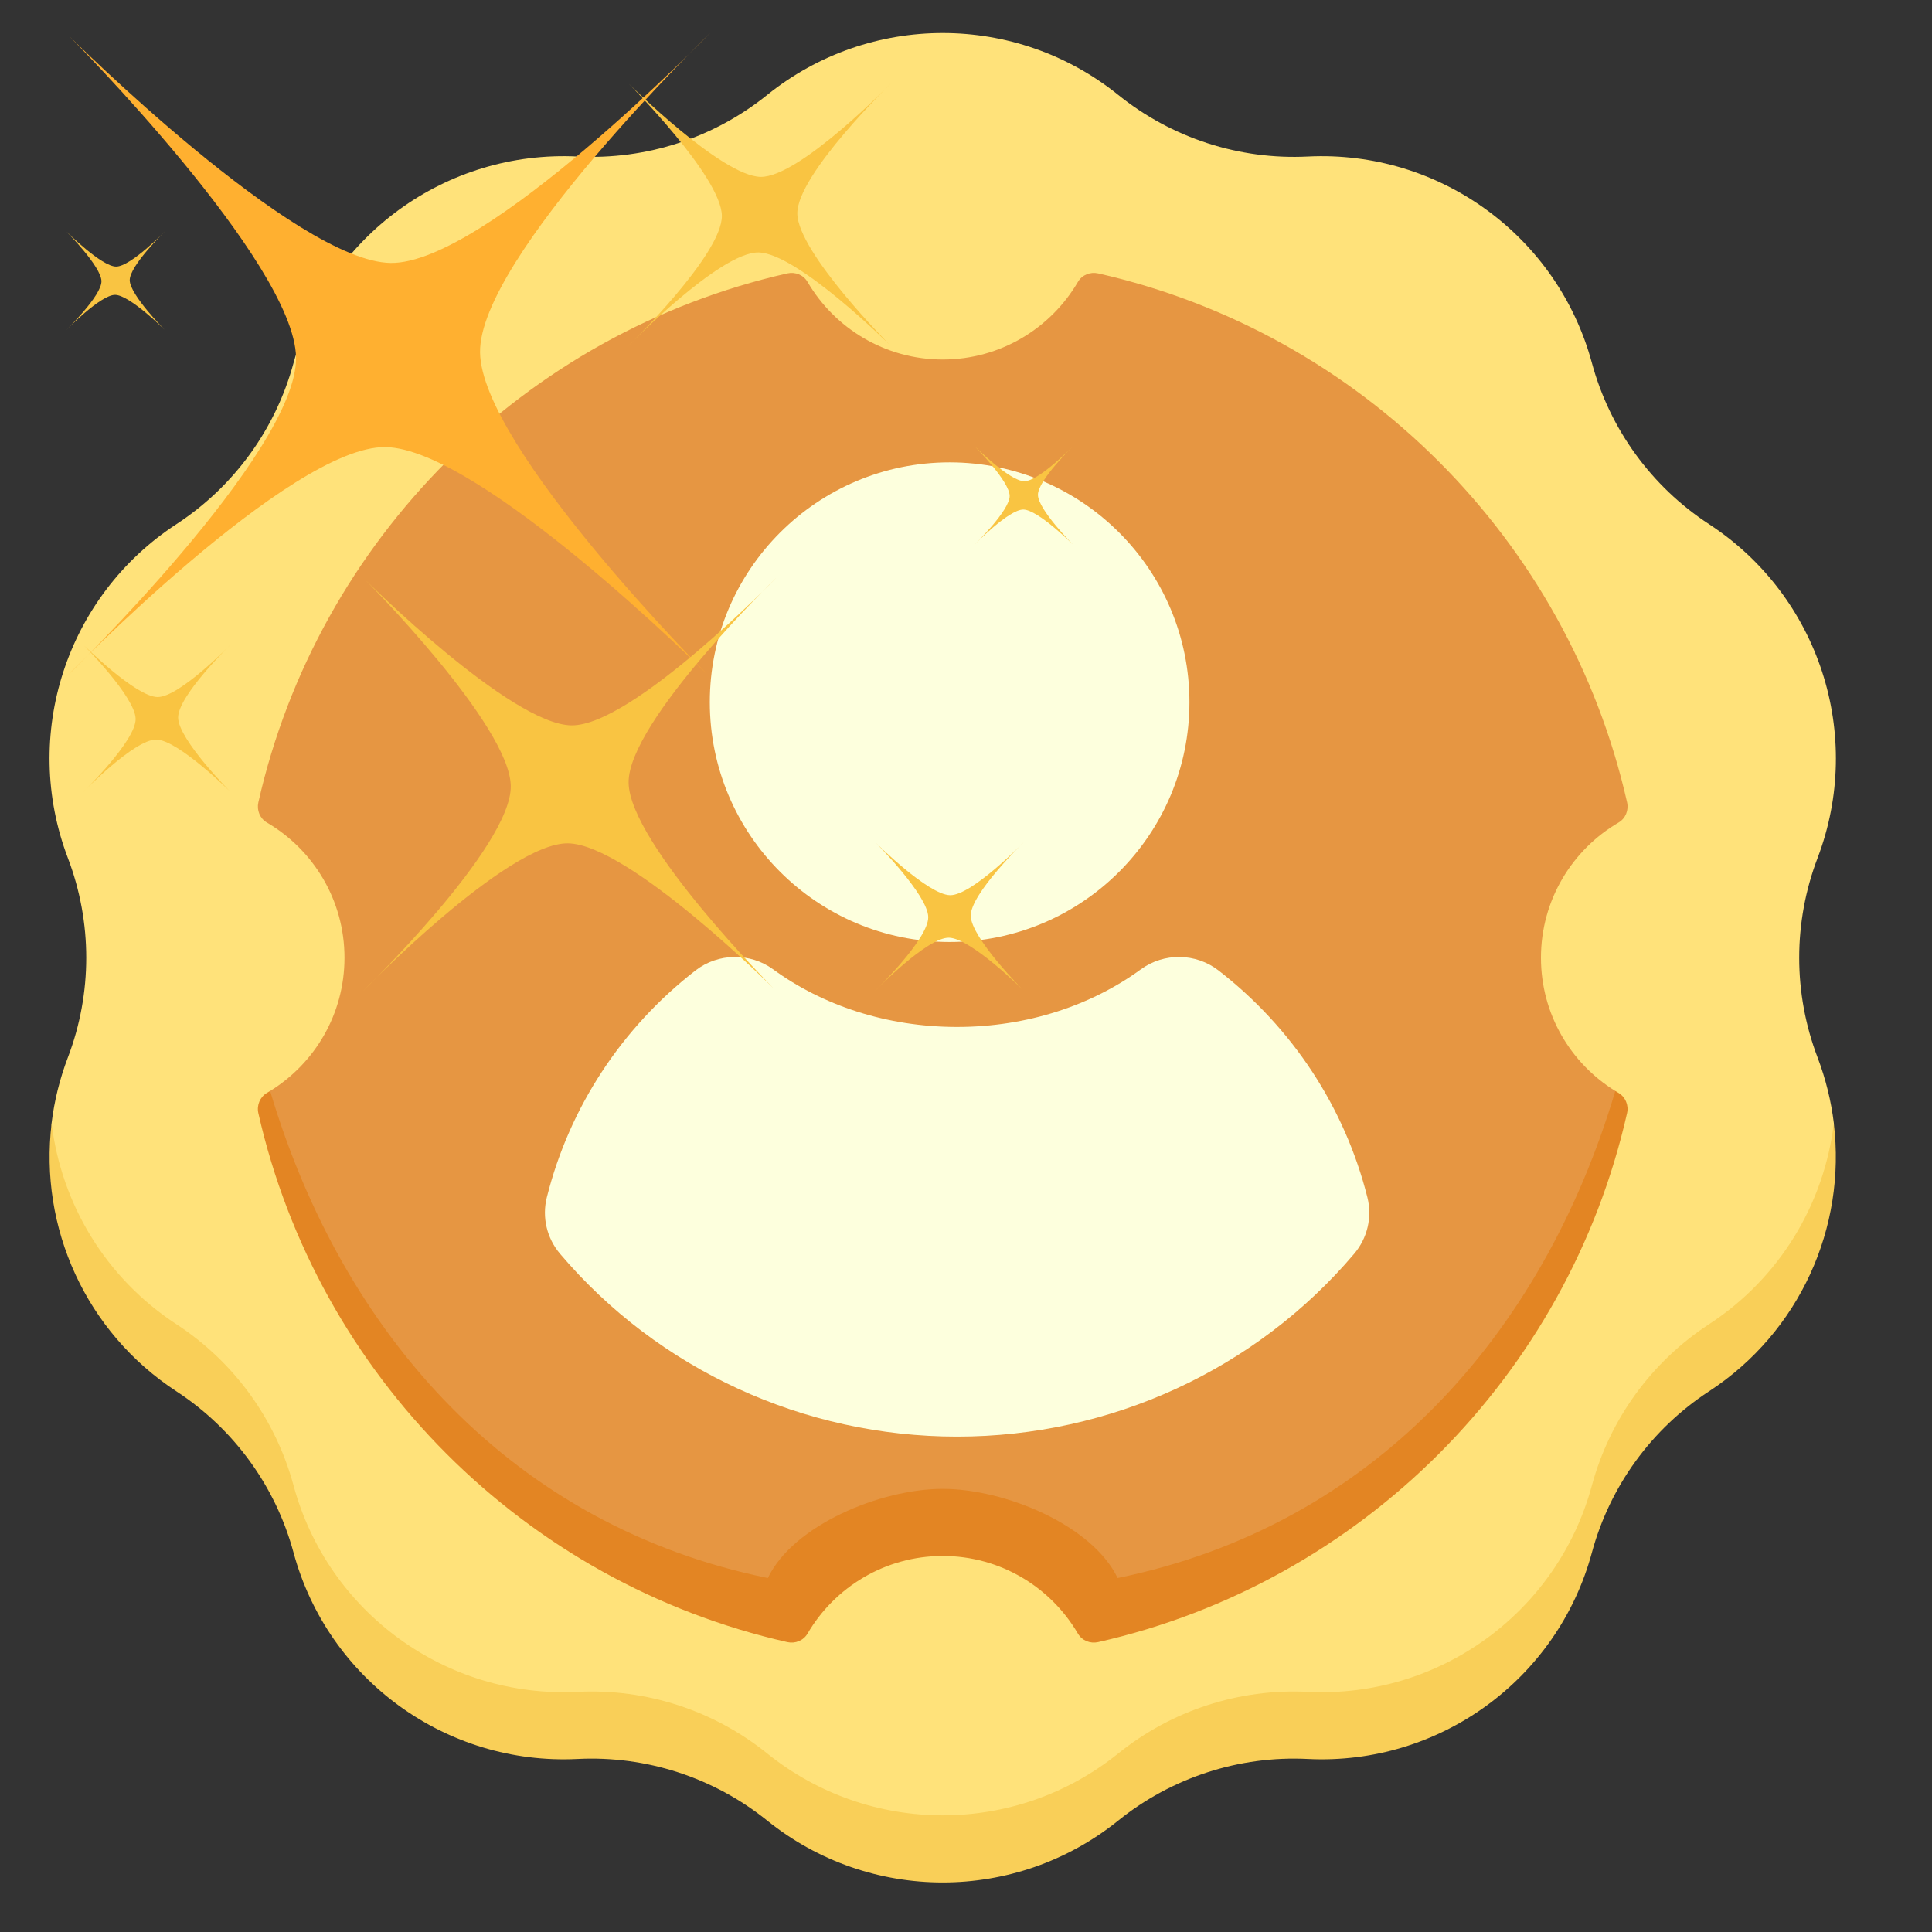 <?xml version="1.0" encoding="UTF-8"?>
<svg width="117px" height="117px" viewBox="0 0 117 117" version="1.1" xmlns="http://www.w3.org/2000/svg" xmlns:xlink="http://www.w3.org/1999/xlink">
    <rect x="0" y="0" width="117" height="117" fill="#333333" stroke="none"/>
    <title>4</title>
    <g id="4" stroke="none" stroke-width="1" fill="none" fill-rule="evenodd">
        <g id="badge-(1)" transform="translate(3, 2)" fill-rule="nonzero">
            <path d="M107.069,62.034 C107.568,63.346 107.895,64.688 108.058,66.032 C108.058,66.032 108.178,75.714 100.497,80.29 C97.015,82.564 94.491,86.038 93.404,90.053 C91.322,97.746 84.161,102.949 76.2,102.552 C72.047,102.345 67.962,103.672 64.723,106.281 C58.516,111.282 49.665,111.282 43.458,106.281 C40.219,103.672 36.134,102.345 31.981,102.552 C24.02,102.949 16.859,97.746 14.777,90.053 C13.69,86.038 11.166,82.564 7.684,80.29 C0,73.739 0.122,66.032 0.122,66.032 C0.285,64.688 0.612,63.346 1.112,62.034 C2.593,58.148 2.593,53.853 1.112,49.966 C-1.725,42.518 1.01,34.1 7.684,29.742 C11.166,27.468 13.69,23.993 14.777,19.979 C16.859,12.285 24.02,7.082 31.981,7.479 C36.134,7.686 40.219,6.359 43.458,3.75 C49.665,-1.25 58.516,-1.25 64.723,3.75 C67.962,6.359 72.047,7.686 76.2,7.479 C84.161,7.082 91.322,12.285 93.404,19.979 C94.491,23.993 97.015,27.468 100.497,29.742 C107.171,34.1 109.906,42.518 107.069,49.966 C105.588,53.853 105.588,58.148 107.069,62.034 Z" id="Path" fill="#FFE27A"></path>
            <path d="M100.497,78.194 C97.015,80.468 94.491,83.943 93.404,87.957 C91.322,95.65 84.16,100.853 76.2,100.456 C72.046,100.249 67.961,101.577 64.723,104.185 C58.516,109.186 49.664,109.186 43.457,104.185 C40.219,101.576 36.134,100.249 31.98,100.456 C24.02,100.853 16.859,95.65 14.776,87.957 C13.69,83.943 11.165,80.468 7.683,78.194 C3.376,75.381 0.712,70.876 0.126,66.032 C-0.636,72.322 2.185,78.668 7.683,82.258 C11.165,84.532 13.69,88.007 14.776,92.021 C16.859,99.715 24.02,104.918 31.98,104.521 C36.134,104.314 40.219,105.641 43.457,108.25 C49.664,113.25 58.516,113.25 64.723,108.25 C67.961,105.641 72.046,104.314 76.2,104.521 C84.16,104.918 91.322,99.715 93.404,92.021 C94.491,88.007 97.015,84.532 100.497,82.258 C105.995,78.668 108.816,72.322 108.054,66.032 C107.468,70.876 104.805,75.381 100.497,78.194 Z" id="Path" fill="#F9CF58"></path>
            <path d="M90.319,56 C90.319,52.507 92.208,49.456 95.02,47.812 C95.442,47.566 95.642,47.066 95.535,46.59 C91.937,30.679 79.412,18.153 63.501,14.556 C63.024,14.448 62.525,14.648 62.279,15.07 C60.634,17.882 57.583,19.772 54.09,19.772 C50.598,19.772 47.547,17.882 45.902,15.07 C45.656,14.648 45.157,14.448 44.68,14.556 C28.769,18.153 16.243,30.679 12.646,46.59 C12.538,47.066 12.739,47.565 13.161,47.812 C15.973,49.456 17.862,52.507 17.862,56 C17.862,59.41 16.062,62.398 13.36,64.068 L13.278,65.724 C17.661,80.384 28.932,92.264 45.532,95.659 C47.057,92.466 50.316,90.259 54.09,90.259 C57.865,90.259 61.123,92.466 62.648,95.659 C79.248,92.264 90.601,81.161 95.021,65.547 L94.821,64.068 C92.119,62.399 90.319,59.41 90.319,56 Z" id="Path" fill="#E69642"></path>
            <path d="M64.681,93.563 C63.156,90.37 57.865,88.164 54.09,88.164 C50.316,88.164 45.025,90.37 43.5,93.563 C28.111,90.416 17.785,78.95 13.359,64.068 C13.296,64.107 13.233,64.145 13.17,64.182 C12.745,64.432 12.537,64.929 12.645,65.409 C16.243,81.321 28.768,93.847 44.68,97.444 C45.156,97.552 45.656,97.352 45.902,96.93 C47.546,94.118 50.597,92.228 54.09,92.228 C57.583,92.228 60.634,94.118 62.278,96.93 C62.525,97.352 63.024,97.552 63.5,97.444 C79.412,93.847 91.937,81.321 95.534,65.409 C95.643,64.929 95.435,64.431 95.01,64.182 C94.947,64.145 94.883,64.107 94.821,64.068 C90.395,78.95 80.069,90.416 64.681,93.563 L64.681,93.563 Z" id="Path" fill="#E38523"></path>
        </g>
        <g id="user-(1)" transform="translate(33, 28)" fill="#FDFFDD" fill-rule="nonzero">
            <g id="Group">
                <path d="M49.808,44.511 C50.109,45.711 49.811,46.981 49.005,47.93 C43.058,54.945 34.25,59 24.962,59 C15.674,59 6.865,54.945 0.918,47.93 C0.112,46.981 -0.186,45.711 0.115,44.511 C1.478,39.071 4.649,34.234 9.124,30.766 C10.496,29.708 12.417,29.681 13.819,30.7 C16.793,32.874 20.692,34.191 24.955,34.191 C29.219,34.191 33.116,32.874 36.091,30.7 C37.494,29.681 39.415,29.708 40.787,30.766 C45.266,34.232 48.441,39.069 49.808,44.511 Z" id="Path"></path>
                <circle id="Oval" cx="24.508" cy="14.523" r="14.523"></circle>
            </g>
        </g>
        <g id="sparkling" transform="translate(34.5, 31) scale(-1, -1) translate(-34.5, -31)translate(4, 2)" fill-rule="nonzero">
            <path d="M22.208,19.202 C22.208,19.202 35.847,32.897 35.928,38.655 C36.009,44.413 22,58 22,58 C22,58 35.585,43.996 41.342,44.076 C47.099,44.157 60.792,57.798 60.792,57.798 C60.792,57.798 47.153,44.103 47.072,38.345 C46.991,32.587 61,19 61,19 C61,19 47.415,33.004 41.658,32.924 C35.901,32.843 22.208,19.202 22.208,19.202 Z" id="Path" fill="#FFB030"></path>
            <path d="M3.048,0.048 C3.048,0.048 6.192,3.206 6.213,4.537 C6.233,5.869 3,9 3,9 C3,9 6.138,5.767 7.463,5.787 C8.794,5.808 11.952,8.952 11.952,8.952 C11.952,8.952 8.808,5.794 8.787,4.463 C8.767,3.131 12,0 12,0 C12,0 8.862,3.233 7.537,3.213 C6.206,3.192 3.048,0.048 3.048,0.048 Z" id="Path" fill="#F9C442"></path>
            <path d="M51.048,12.048 C51.048,12.048 54.192,15.206 54.213,16.537 C54.233,17.869 51,21 51,21 C51,21 54.138,17.767 55.463,17.787 C56.794,17.808 59.952,20.952 59.952,20.952 C59.952,20.952 56.808,17.794 56.787,16.463 C56.767,15.131 60,12 60,12 C60,12 56.862,15.233 55.537,15.213 C54.213,15.192 51.048,12.048 51.048,12.048 L51.048,12.048 Z" id="Path" fill="#F9C442"></path>
            <path d="M0.037,27.037 C0.037,27.037 2.132,29.144 2.144,30.028 C2.157,30.911 0,33 0,33 C0,33 2.089,30.85 2.972,30.856 C3.856,30.868 5.963,32.963 5.963,32.963 C5.963,32.963 3.868,30.856 3.856,29.972 C3.843,29.089 6,27 6,27 C6,27 3.911,29.15 3.028,29.144 C2.144,29.132 0.037,27.037 0.037,27.037 Z" id="Path" fill="#F9C442"></path>
            <path d="M55.037,40.037 C55.037,40.037 57.132,42.144 57.144,43.028 C57.157,43.911 55,46 55,46 C55,46 57.089,43.85 57.972,43.856 C58.856,43.862 60.963,45.963 60.963,45.963 C60.963,45.963 58.868,43.856 58.856,42.972 C58.843,42.089 61,40 61,40 C61,40 58.911,42.15 58.028,42.144 C57.144,42.132 55.037,40.037 55.037,40.037 Z" id="Path" fill="#F9C442"></path>
            <path d="M18.134,0.127 C18.134,0.127 26.879,8.908 26.932,12.597 C26.986,16.287 18,25 18,25 C18,25 26.711,16.018 30.399,16.072 C34.088,16.126 42.866,24.873 42.866,24.873 C42.866,24.873 34.121,16.092 34.068,12.403 C34.014,8.713 43,0 43,0 C43,0 34.289,8.982 30.601,8.928 C26.912,8.874 18.134,0.127 18.134,0.127 L18.134,0.127 Z" id="Path" fill="#F9C442"></path>
            <path d="M11.09,39.084 C11.09,39.084 16.683,44.698 16.715,47.064 C16.747,49.431 11,55 11,55 C11,55 16.573,49.257 18.933,49.289 C21.292,49.322 26.91,54.916 26.91,54.916 C26.91,54.916 21.317,49.302 21.285,46.936 C21.253,44.569 27,39 27,39 C27,39 21.427,44.743 19.067,44.711 C16.708,44.678 11.09,39.084 11.09,39.084 L11.09,39.084 Z" id="Path" fill="#F9C442"></path>
        </g>
    </g>
</svg>